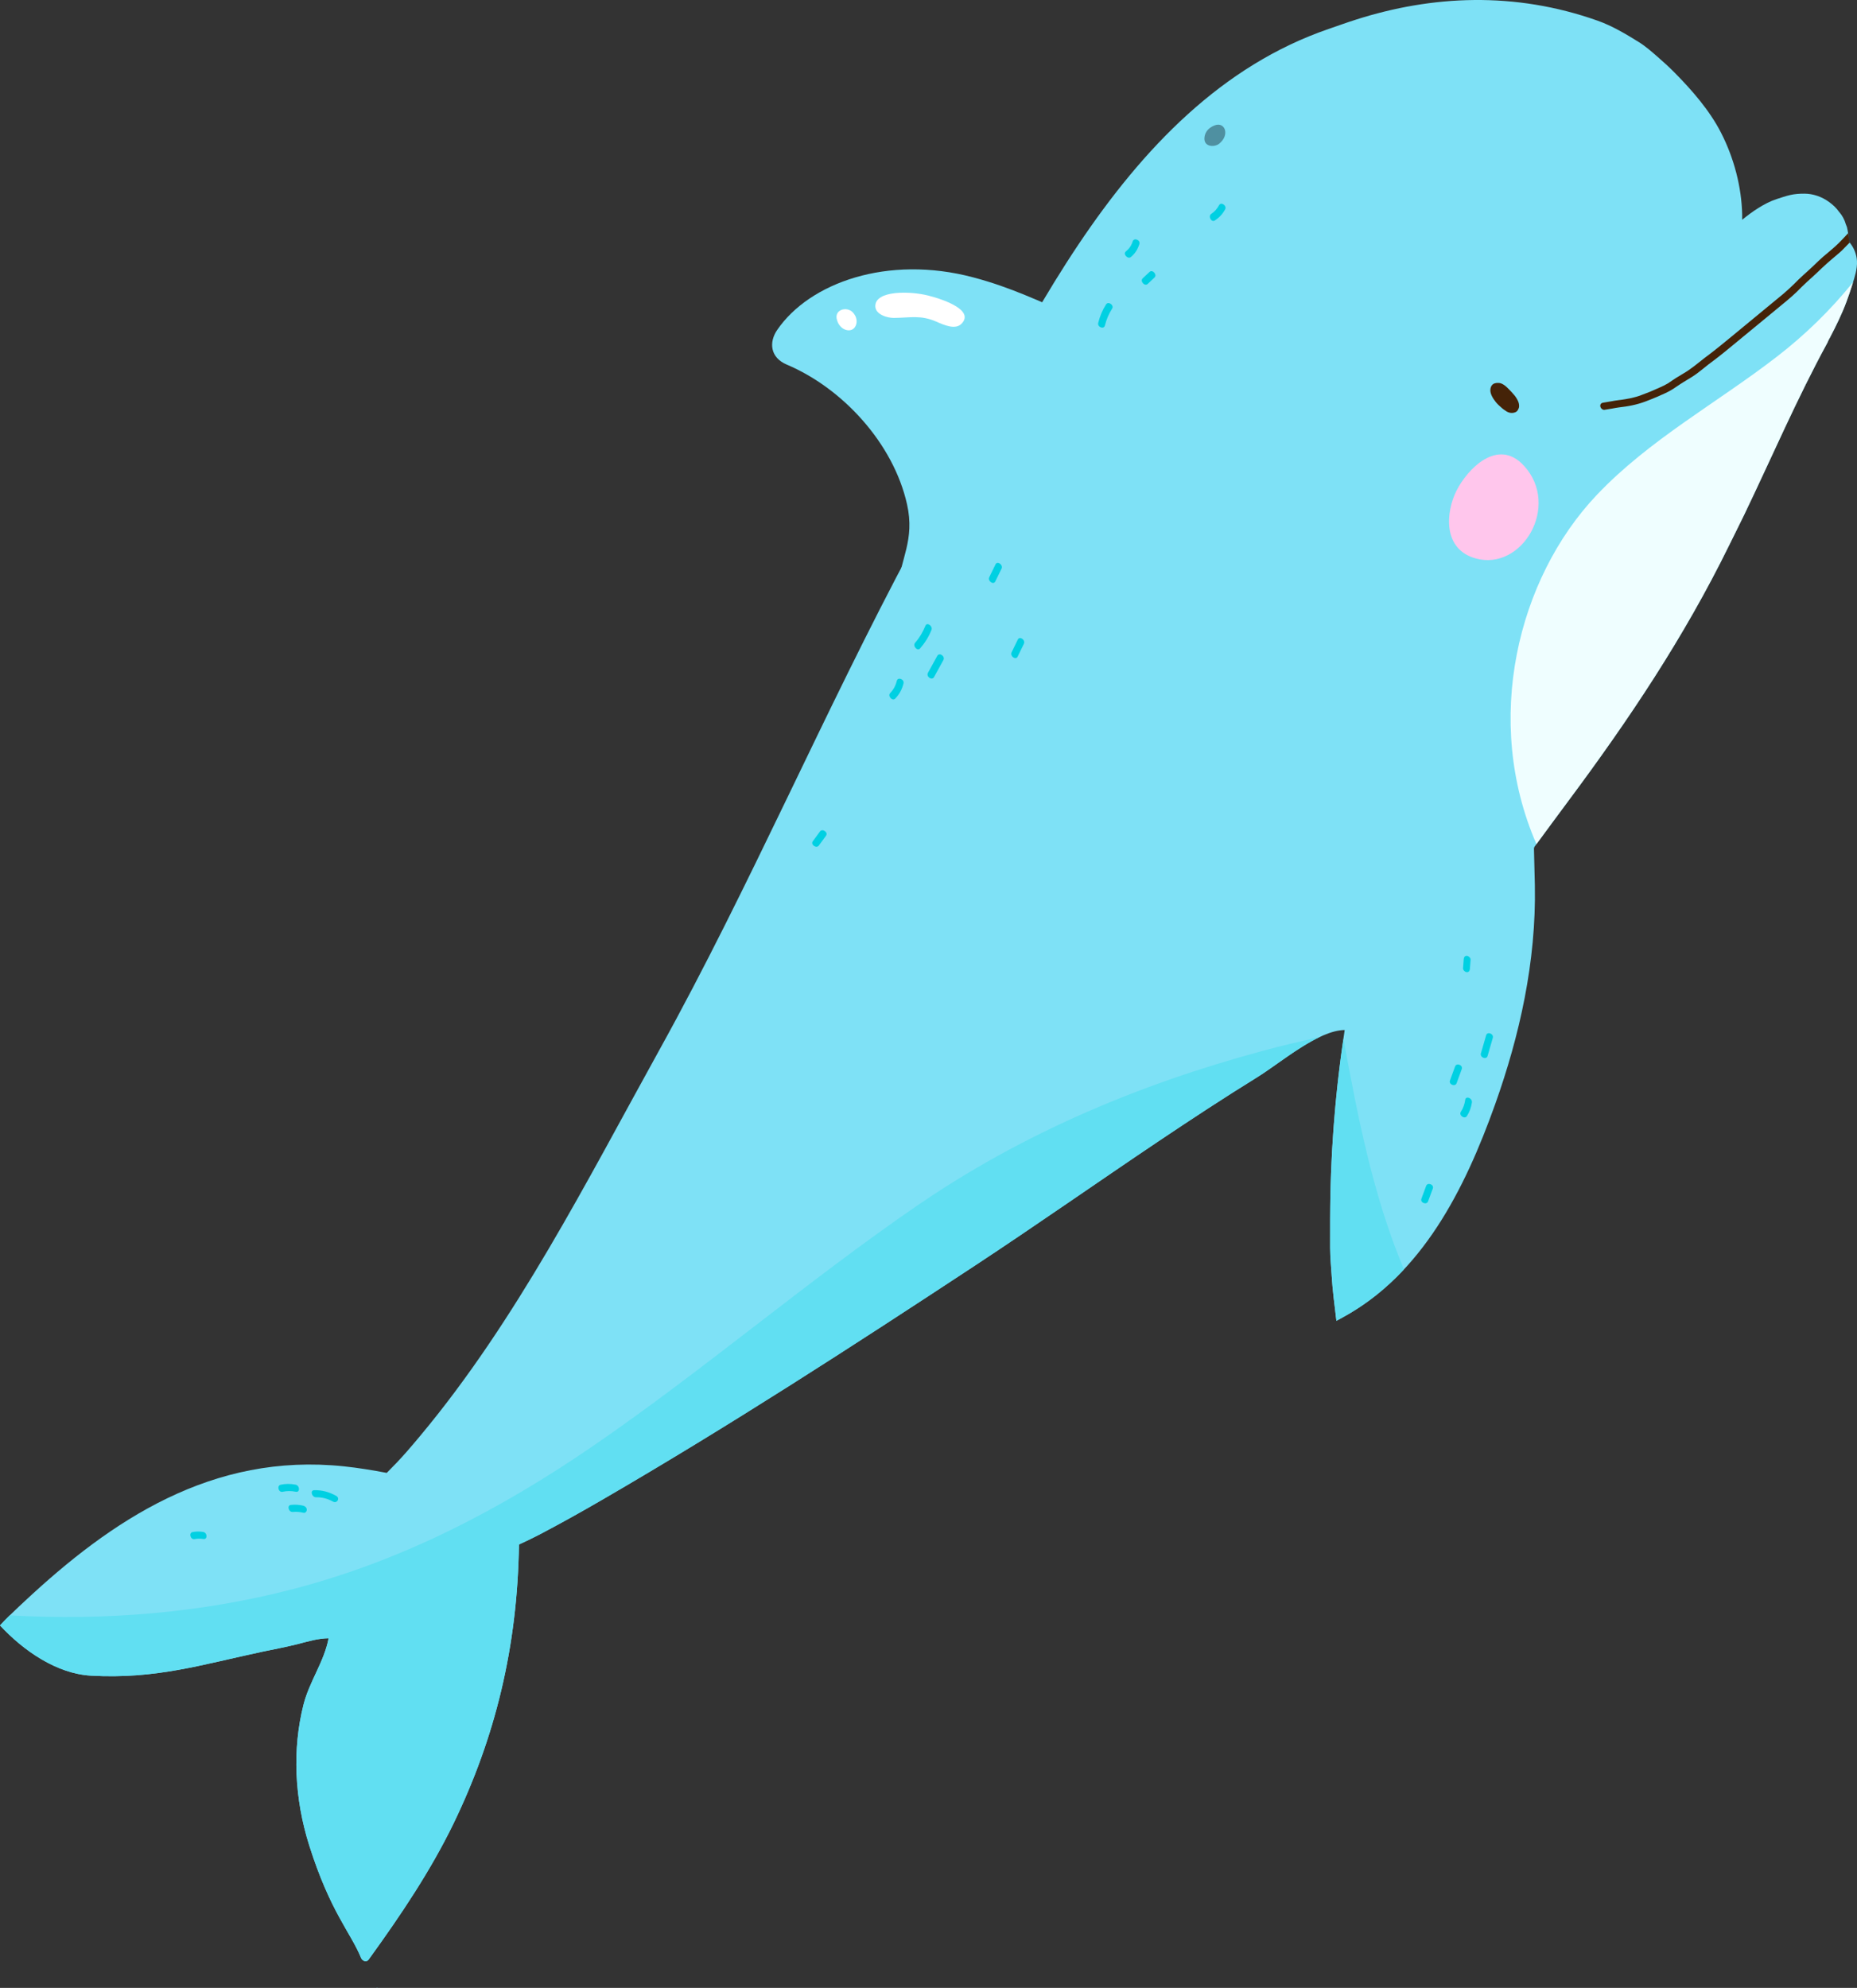 <svg height="275.54" viewBox="0 0 257.433 275.54" width="257.433" xmlns="http://www.w3.org/2000/svg"><rect x="0" y="0" width="257.433" height="275.54" fill="#333333" stroke="none"/><path d="m253.583 28.012c-1.049-.766-2.261-1.168-3.447-1.168-.706 0-1.291.037-1.957.185-.633.144-1.241.361-1.854.555-.914.294-1.766.747-2.564 1.246-.782.485-1.528 1.046-2.245 1.634-.001-.248.004-.495-.003-.745-.086-3.783-1.114-7.79-2.944-11.351-1.571-3.066-4.01-5.862-6.43-8.31-.748-.758-1.536-1.474-2.337-2.17-.831-.722-1.679-1.474-2.612-2.053-1.813-1.132-3.733-2.264-5.697-2.961-11.535-4.095-22.999-3.511-33.515-.155-1.276.404-2.53.863-3.795 1.295-29.583 10.16-43.736 45.686-57.733 71.84-12.223 22.842-22.476 46.977-35.007 69.616-10.168 18.371-19.859 37.578-33.161 53.517-.625.75-1.252 1.49-1.893 2.225-.89 1.018-1.822 1.992-2.776 2.945-1.97-.373-3.939-.698-5.907-.906-18.321-1.934-32.304 7.497-44.303 18.708-.258.242-.516.482-.773.722-.079.077-.16.151-.238.227-.823.771-1.632 1.553-2.392 2.391 3.279 3.532 7.868 6.693 12.596 6.961 8.996.508 15.293-1.509 23.763-3.315 1.633-.348 3.291-.644 4.901-1.056 1.44-.368 2.81-.795 4.298-.815-.628 3.29-2.658 5.961-3.482 9.202-1.563 6.151-1.27 13.017.802 19.548 2.919 9.21 5.717 12.001 7.176 15.559.193.469.776.607 1.036.251.121-.169.242-.337.362-.505 4.042-5.593 8.243-11.824 11.409-18.348 5.806-11.985 8.872-24.505 9.083-38.691l.006-.011c.921-.424 1.836-.854 2.728-1.322 2.956-1.546 5.862-3.167 8.741-4.839 17.635-10.232 34.725-21.303 51.725-32.489 8.564-5.639 16.95-11.531 25.464-17.246 4.517-3.03 9.067-6.02 13.703-8.885 3.226-1.997 8.398-6.492 12.099-6.526-1.316 8.538-2.009 17.367-2.014 26.291l.001.048c-.003 1.29-.002 2.578-.002 3.866l.001.021v.06c0 .644.038 1.296.085 1.953.007.098.013.191.019.283.018.246.036.493.051.735.018.198.032.398.045.594.003.051.009.101.009.15.12 2.095.418 4.205.658 6.305.278-.149.554-.301.832-.449l.044-.028c10.976-5.962 16.913-17.696 21.147-29.585 3.354-9.418 5.692-19.692 5.489-30.307-.035-1.701-.088-3.408-.126-5.111.021-.07.038-.138.061-.21 1.586-2.156 3.168-4.311 4.766-6.456 8.326-11.184 15.98-22.599 22.228-35.35.683-1.401 1.391-2.782 2.067-4.188 3.843-7.991 7.339-16.159 11.56-23.898.062-.118.116-.24.162-.367.055-.097.113-.19.162-.288.85-1.636 1.668-3.27 2.318-5.029.295-.795.568-1.594.822-2.406.318-1.012.686-2.09.633-3.218-.048-.965-.442-1.924-1.101-2.669l-.034-.088c-.012-.629-.096-1.268-.253-1.949-.055-.131-.109-.268-.158-.404-.181-.646-.5-1.23-.959-1.744-.369-.524-.813-.935-1.34-1.322z" fill="#7ee1f6"/><path d="m52.237 275.54c.046-.025.091-.049.138-.074-.053.014-.106.027-.159.041z" fill="#7ee1f6"/><path d="m256.307 33.474s-.003-.359-.013-.547c-.01-.182-.024-.393-.086-.605-.212.217-.458.492-.667.712-.207.212-.408.431-.619.637-.233.232-.476.451-.719.669-.474.423-.969.819-1.45 1.231-.474.412-.924.854-1.376 1.287-.452.439-.928.853-1.394 1.275-.225.2-.445.406-.66.619-.223.215-.433.446-.659.657-.467.45-.942.896-1.438 1.314-.487.406-.982.807-1.469 1.213l-5.763 4.753c-.97.792-1.936 1.597-2.932 2.355-.25.192-.505.377-.755.568-.235.175-.459.358-.684.541-.495.395-.992.787-1.519 1.148-.208.149-.427.279-.643.412l.009-.007c-.386.231-.769.46-1.15.697-.372.243-.737.501-1.113.745-.374.216-.758.413-1.16.581-.428.187-.854.378-1.285.562-.191.082-.387.146-.578.222l-.68.261c-.422.167-.863.283-1.307.39-.282.06-.569.112-.853.162-.333.06-.664.103-1.007.144-.326.038-.649.097-.973.156-.384.072-.775.134-1.16.196-.084.011-.159.046-.217.096-.117.095-.175.248-.134.433.056.255.323.494.573.454.352-.053.709-.111 1.061-.175.316-.058.626-.117.943-.16.312-.039.626-.074.939-.124.295-.048.591-.096.879-.159.654-.139 1.285-.315 1.901-.554.558-.216 1.118-.43 1.667-.671.716-.317 1.446-.617 2.104-1.04.321-.208.636-.422.951-.637.292-.197.598-.377.903-.562l-.046.024c.555-.322 1.097-.662 1.611-1.045.505-.382.993-.788 1.49-1.18.23-.182.465-.351.703-.528.252-.188.508-.384.755-.579.5-.389.99-.791 1.479-1.193 1.93-1.582 3.851-3.174 5.778-4.759l1.434-1.186c.487-.4.976-.792 1.441-1.213.234-.212.466-.428.695-.641.217-.21.427-.43.644-.646.479-.47.975-.925 1.478-1.37.453-.407.891-.835 1.337-1.258.464-.442.946-.861 1.434-1.278.242-.207.49-.413.732-.621.222-.186.444-.378.653-.581.347-.348.686-.705 1.034-1.058-.043-.043-.119-.137-.119-.137z" fill="#452308"/><path d="m206.61 53.968c-.067.609.377 1.303.775 1.793.239.293.535.553.821.8.125.109.26.212.403.303.094.074.196.141.302.201.277.145.575.203.856.161.181-.03.34-.082.479-.189.16-.128.225-.296.304-.482.066-.148.041-.458.005-.626-.032-.143-.086-.286-.154-.423-.068-.154-.166-.295-.254-.439-.085-.135-.184-.259-.295-.379-.176-.212-.364-.409-.552-.606-.244-.246-.508-.531-.8-.724-.283-.189-.564-.309-.881-.277l-.003-.004c-.072-.003-.139-.001-.198.012-.189.031-.322.068-.467.179-.067.052-.12.114-.169.184-.096.144-.153.323-.172.516z" fill="#452308"/><path d="m201.912 68.011c-1.482 2.954-1.961 8.101 2.643 9.388 6.455 1.807 11.789-7.266 6.734-12.814-3.666-4.043-7.906.501-9.377 3.426z" fill="#ffc6ec"/><path d="m168.994 19.935c-.657.503-2.144.447-2.023-.858.052-.576.34-1.025.753-1.341.197-.151.427-.273.672-.363 1.428-.526 2.127 1.325.621 2.544z" fill="#4f90a1"/><path d="m182.933 143.749c-2.664.581-5.311 1.219-7.935 1.926-17.313 4.67-33.483 11.555-47.99 21.528-15.28 10.506-29.368 22.621-44.651 33.124-12.777 8.776-26.44 15.97-41.814 19.955-12.537 3.251-25.751 4.384-39.19 3.622-.463.452-.917.914-1.353 1.395 3.279 3.532 7.868 6.693 12.596 6.961 8.996.508 15.293-1.509 23.763-3.315 1.633-.348 3.291-.644 4.901-1.056 1.44-.368 2.81-.795 4.298-.815-.628 3.29-2.658 5.961-3.482 9.202-1.563 6.151-1.27 13.017.802 19.548 2.92 9.209 5.717 12.001 7.176 15.559.193.469.776.607 1.036.251.121-.169.242-.338.362-.505 4.041-5.593 8.243-11.824 11.409-18.348 5.806-11.985 8.872-24.505 9.083-38.691l.006-.011c.921-.424 1.836-.854 2.73-1.319 2.954-1.549 5.86-3.17 8.739-4.842 17.635-10.232 34.725-21.303 51.725-32.489 8.564-5.639 16.95-11.531 25.464-17.246 4.517-3.03 9.067-6.02 13.703-8.885 2.298-1.426 5.584-4.108 8.622-5.549z" fill="#61dff2"/><path d="m194.625 175.955c-4.307-10.289-6.389-21.099-8.386-31.985-1.199 8.167-1.836 16.585-1.843 25.093l.001.048c-.003 1.29-.002 2.578-.002 3.866l.001.021v.06c0 .644.038 1.296.085 1.953.009.096.013.191.019.283.018.246.036.493.051.735.018.198.032.398.045.594.003.051.009.101.009.15.12 2.095.418 4.205.658 6.305.278-.149.554-.301.832-.449l.044-.028c3.241-1.759 6.04-4.024 8.486-6.646z" fill="#61dff2"/><path d="m208.978 51.027c.069-.085.135-.174.204-.259.024-.035.05-.066.077-.097-.092.12-.188.236-.281.356z" fill="#7cdbea"/><path d="m246.327 49.438c-8.298 6.416-17.706 11.5-24.985 19.186-10.955 11.563-15.805 31.265-8.346 48.378 1.491-2.026 2.978-4.053 4.48-6.07 8.326-11.184 15.977-22.597 22.228-35.35.683-1.401 1.391-2.782 2.067-4.188 3.843-7.991 7.339-16.159 11.56-23.898.062-.118.116-.24.162-.367.055-.097.113-.19.162-.288.85-1.636 1.668-3.27 2.318-5.029.295-.795.568-1.594.822-2.406.03-.099.06-.198.093-.293-3.098 3.842-6.631 7.291-10.561 10.325z" fill="#effeff"/><path d="m148.885 43.755c-4.982-2.015-8.552-3.875-13.993-5.315-11.826-3.132-22.653.736-27.148 7.288-1.184 1.725-.967 3.843 1.324 4.809 7.743 3.271 14.775 10.909 16.67 19.351 1.12 4.993-.914 7.559-1.368 11.918-.272 2.595-1.104 3.087 2.598 3.913 2.358.525 4.997-.848 6.552-2.267 2.082-1.899 3.665-4.433 5.334-6.72 1.889-2.59 3.753-5.203 5.532-7.883 3.29-4.958 6.737-10.241 8.773-16.04.594-1.705.953-3.74-.023-5.633-.895-1.745-2.551-2.732-4.251-3.421z" fill="#7ee1f6"/><g fill="#00d0e2"><path d="m124.323 94.372c-.16.664-.462 1.22-.91 1.683-.401.41.29 1.19.69.78.56-.575.946-1.277 1.147-2.096.145-.588-.782-.955-.927-.367z"/><path d="m128.291 86.735c-.359.881-.826 1.672-1.432 2.364-.376.429.312 1.212.691.78.661-.755 1.19-1.594 1.578-2.557.221-.543-.619-1.138-.837-.587z"/><path d="m129.93 90.913c-.429.783-.86 1.563-1.289 2.346-.292.533.554 1.119.849.578.428-.777.857-1.561 1.288-2.34.29-.537-.553-1.119-.848-.584z"/><path d="m138.004 78.229c-.288.593-.578 1.184-.865 1.778-.256.526.581 1.119.837.587.29-.591.578-1.185.868-1.775.256-.526-.581-1.119-.84-.59z"/><path d="m141.099 88.646c-.287.594-.578 1.184-.865 1.778-.256.526.581 1.119.84.59.287-.593.575-1.187.865-1.778.254-.53-.583-1.122-.84-.59z"/><path d="m113.672 115.251-.997 1.359c-.339.466.501 1.05.84.59.332-.454.664-.909.995-1.363.339-.466-.501-1.05-.838-.586z"/><path d="m153.33 42.194c-.495.774-.854 1.629-1.084 2.557-.147.585.776.953.925.364.214-.852.546-1.622.999-2.332.313-.488-.527-1.078-.84-.589z"/><path d="m157.022 33.463c-.174.573-.496 1.025-.939 1.381-.449.359.248 1.136.691.781.564-.455.951-1.07 1.175-1.795.175-.573-.749-.936-.927-.367z"/><path d="m159.356 37.694-.942.883c-.419.393.274 1.17.692.776l.941-.885c.417-.389-.274-1.17-.691-.774z"/><path d="m168.999 28.44c-.268.492-.625.911-1.087 1.212-.471.312.018 1.226.497.912.598-.393 1.079-.892 1.427-1.538.281-.513-.556-1.105-.837-.586z"/><path d="m203.122 152.446c-.086.623-.284 1.165-.609 1.663-.315.49.525 1.075.841.59.358-.556.597-1.194.694-1.886.084-.606-.84-.974-.926-.367z"/><path d="m206.021 143.501c-.241.834-.482 1.663-.724 2.498-.167.577.761.944.924.364l.722-2.497c.169-.579-.755-.942-.922-.365z"/><path d="m201.715 147.825c-.235.646-.469 1.296-.707 1.944-.198.558.723.918.924.363.239-.648.472-1.293.707-1.943.204-.558-.722-.919-.924-.364z"/><path d="m203.375 132.49c-.277-.036-.436.172-.458.432-.03.424-.063.85-.096 1.276-.022.261.252.516.49.55.28.04.436-.172.458-.432.03-.424.063-.85.097-1.276.021-.26-.253-.516-.491-.55z"/><path d="m197.704 164.377c-.218.595-.436 1.184-.656 1.775-.205.558.72.915.924.364.22-.592.438-1.18.655-1.769.208-.56-.719-.921-.923-.37z"/><path d="m40.976 205.791c-.705-.142-1.409-.139-2.066.008-.57.129-.303 1.109.271.978.589-.132 1.192-.135 1.827-.004.61.122.575-.858-.032-.982z"/><path d="m46.607 207.341c-.998-.555-2.009-.814-3.059-.783-.601.017-.326.997.27.978.785-.022 1.605.188 2.346.6.564.314 1.012-.479.443-.795z"/><path d="m42.041 208.703c-.579-.135-1.149-.169-1.71-.106-.595.06-.32 1.04.27.978.485-.053.971-.009 1.47.112.259.061.464-.188.458-.432-.005-.288-.235-.486-.488-.552z"/><path d="m28.155 212.339c-.493-.077-.98-.072-1.45.017-.577.113-.307 1.091.27.979.397-.077.791-.081 1.211-.014.613.099.58-.882-.031-.982z"/></g><path d="m128.689 40.97c-2.6-.655-7.293-.716-7.346 1.424-.028 1.202 1.655 1.676 2.551 1.672 2.291-.014 3.703-.441 5.897.513 1.105.478 2.645 1.182 3.512.284 1.807-1.867-2.553-3.299-3.797-3.67-.256-.075-.531-.151-.817-.223z" fill="#fff"/><path d="m118.235 43.309c-.851-.91-2.686-.392-2.188 1.094.143.524.535 1.029 1.02 1.247 1.304.582 2.061-.779 1.493-1.88-.094-.177-.204-.332-.325-.461z" fill="#fff"/></svg>